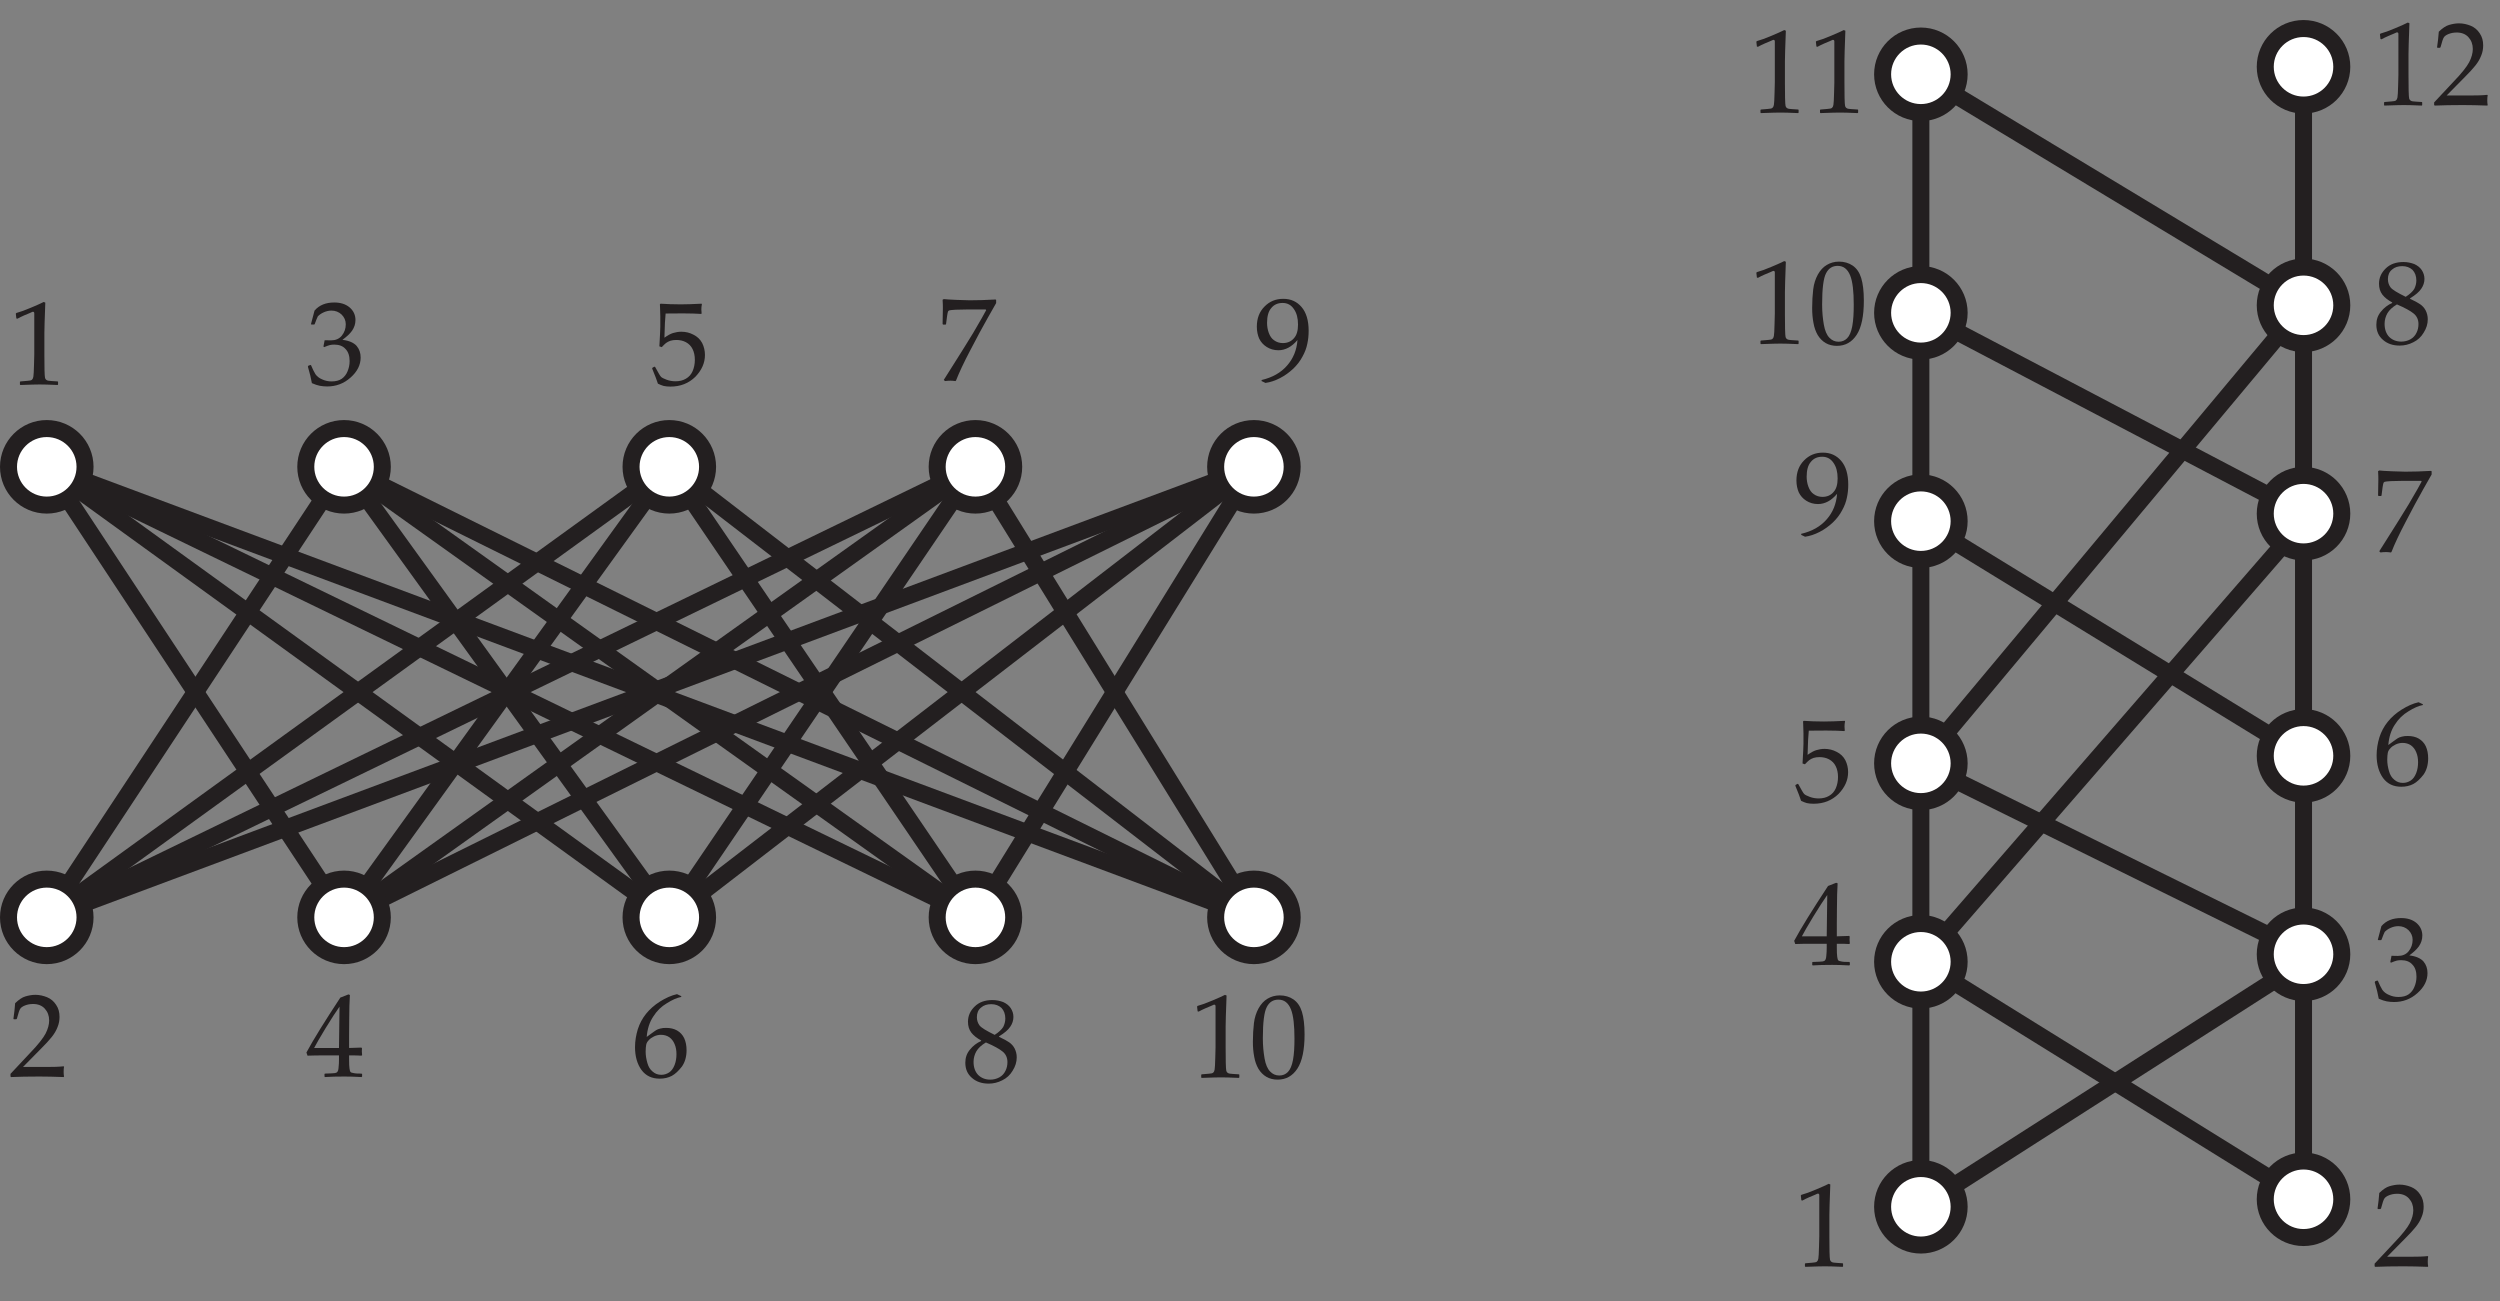 <?xml version="1.0" encoding="UTF-8"?>
<svg xmlns="http://www.w3.org/2000/svg" xmlns:xlink="http://www.w3.org/1999/xlink" width="294pt" height="153pt" viewBox="0 0 294 153" version="1.1">
<rect x="0" y="0" width="294" height="153" fill="#808080" stroke="none"/>
<defs>
<g>
<symbol overflow="visible" id="glyph0-0">
<path style="stroke:none;" d="M 4.016 -4.047 C 4.016 -4.312 3.938 -4.531 3.75 -4.703 C 3.578 -4.891 3.344 -4.969 3.047 -4.969 C 2.641 -4.969 2.328 -4.828 2.078 -4.547 C 1.828 -4.266 1.703 -3.938 1.703 -3.547 C 1.703 -3.031 1.859 -2.625 2.172 -2.312 C 2.484 -1.984 2.891 -1.828 3.422 -1.828 C 3.984 -1.828 4.484 -2.031 4.891 -2.438 C 5.297 -2.844 5.5 -3.344 5.5 -3.953 C 5.5 -4.641 5.25 -5.188 4.781 -5.641 C 4.297 -6.078 3.719 -6.281 3.047 -6.281 C 2.344 -6.281 1.719 -6.016 1.203 -5.5 C 0.688 -4.969 0.438 -4.344 0.438 -3.609 C 0.438 -2.703 0.734 -1.953 1.328 -1.344 C 1.953 -0.75 2.719 -0.469 3.672 -0.469 C 4.641 -0.469 5.438 -0.812 6.094 -1.516 C 6.75 -2.219 7.062 -3.062 7.062 -4.062 C 7.062 -4.891 6.812 -5.594 6.312 -6.203 C 5.812 -6.797 5.141 -7.203 4.312 -7.375 L 4.047 -6.875 C 4.781 -6.703 5.359 -6.375 5.781 -5.875 C 6.203 -5.391 6.406 -4.766 6.406 -4 C 6.406 -3.156 6.141 -2.453 5.641 -1.859 C 5.125 -1.281 4.484 -1 3.688 -1 C 2.938 -1 2.312 -1.25 1.812 -1.75 C 1.297 -2.234 1.047 -2.875 1.047 -3.641 C 1.047 -4.219 1.25 -4.703 1.641 -5.109 C 2.031 -5.531 2.5 -5.719 3.062 -5.719 C 3.562 -5.719 4 -5.547 4.359 -5.188 C 4.703 -4.828 4.891 -4.375 4.891 -3.844 C 4.891 -3.438 4.75 -3.062 4.484 -2.766 C 4.203 -2.484 3.844 -2.344 3.422 -2.344 C 3.078 -2.344 2.797 -2.453 2.578 -2.688 C 2.359 -2.922 2.234 -3.188 2.234 -3.5 C 2.234 -3.797 2.312 -4.047 2.453 -4.234 C 2.594 -4.422 2.781 -4.516 3.031 -4.516 C 3.391 -4.516 3.562 -4.359 3.562 -4 C 3.562 -3.797 3.422 -3.641 3.125 -3.547 L 3.297 -3.25 C 3.781 -3.344 4.016 -3.609 4.016 -4.047 Z M 4.016 -4.047 "/>
</symbol>
<symbol overflow="visible" id="glyph0-1">
<path style="stroke:none;" d="M 1.844 -8.125 L 2.516 -8.406 C 2.688 -8.484 2.781 -8.531 2.828 -8.547 C 2.859 -8.547 2.891 -8.547 2.891 -8.547 C 2.969 -8.547 3.016 -8.5 3.031 -8.391 C 3.031 -8.266 3.031 -7.547 3.031 -6.234 L 3.031 -3.531 C 3.031 -3.516 3.031 -3.109 3 -2.344 C 2.984 -1.547 2.953 -1.078 2.922 -0.906 C 2.891 -0.75 2.844 -0.641 2.781 -0.594 C 2.75 -0.531 2.656 -0.484 2.562 -0.469 C 2.469 -0.453 2.078 -0.406 1.406 -0.359 L 1.344 -0.312 L 1.344 0 L 1.391 0.062 C 2.594 0.016 3.359 0 3.672 0 C 4.078 0 4.781 0.016 5.781 0.062 L 5.828 0 L 5.828 -0.312 L 5.781 -0.359 C 5.188 -0.391 4.828 -0.422 4.719 -0.438 C 4.594 -0.453 4.516 -0.484 4.438 -0.547 C 4.375 -0.594 4.328 -0.672 4.297 -0.766 C 4.266 -0.875 4.25 -1.188 4.234 -1.734 C 4.234 -2.281 4.219 -2.875 4.219 -3.5 L 4.219 -6.031 C 4.219 -6.438 4.25 -7.625 4.328 -9.625 L 4.141 -9.703 C 3.844 -9.547 3.344 -9.328 2.641 -9.031 C 1.953 -8.734 1.375 -8.531 0.922 -8.406 L 0.859 -8.328 L 0.922 -7.766 L 1.047 -7.734 C 1.297 -7.875 1.562 -8 1.844 -8.125 Z M 1.844 -8.125 "/>
</symbol>
<symbol overflow="visible" id="glyph0-2">
<path style="stroke:none;" d="M 1.562 0.172 C 1.781 0.219 2.047 0.25 2.359 0.25 C 3.547 0.25 4.516 -0.141 5.297 -0.906 C 6.047 -1.688 6.422 -2.531 6.422 -3.469 C 6.422 -3.969 6.312 -4.438 6.094 -4.875 C 5.859 -5.312 5.531 -5.625 5.062 -5.859 C 4.625 -6.094 4.141 -6.203 3.641 -6.203 C 3.297 -6.203 2.969 -6.141 2.656 -6.047 C 2.359 -5.953 2.031 -5.766 1.656 -5.5 C 1.688 -6.859 1.734 -7.797 1.797 -8.344 C 1.984 -8.344 2.672 -8.359 3.859 -8.359 C 4.75 -8.359 5.453 -8.328 5.969 -8.297 L 6.031 -8.344 C 6.016 -8.562 6 -8.719 6 -8.812 C 6 -9.016 6.016 -9.219 6.062 -9.438 L 6.031 -9.5 C 5.078 -9.453 4.266 -9.422 3.578 -9.422 C 2.703 -9.422 1.906 -9.453 1.203 -9.5 L 1.125 -9.438 C 1.125 -9.375 1.125 -9.25 1.141 -9.047 C 1.156 -8.719 1.172 -8.375 1.172 -8.016 L 1.172 -6.797 C 1.172 -6.516 1.156 -6.234 1.141 -5.953 L 1.062 -4.484 L 1.344 -4.391 C 1.547 -4.609 1.703 -4.766 1.844 -4.875 C 1.984 -4.984 2.156 -5.062 2.359 -5.141 C 2.578 -5.203 2.797 -5.234 3.047 -5.234 C 3.453 -5.234 3.844 -5.156 4.188 -4.969 C 4.531 -4.781 4.797 -4.516 4.969 -4.156 C 5.141 -3.812 5.234 -3.391 5.234 -2.891 C 5.234 -2.406 5.141 -1.953 4.969 -1.562 C 4.797 -1.172 4.531 -0.875 4.172 -0.672 C 3.828 -0.469 3.422 -0.375 2.953 -0.375 C 2.594 -0.375 2.234 -0.438 1.906 -0.562 C 1.562 -0.688 1.359 -0.797 1.266 -0.891 C 1.156 -0.984 0.938 -1.375 0.562 -2.062 L 0.469 -2.094 L 0.234 -1.953 L 0.219 -1.859 C 0.562 -1.031 0.781 -0.453 0.891 -0.094 C 1.141 0.031 1.359 0.109 1.562 0.172 Z M 1.562 0.172 "/>
</symbol>
<symbol overflow="visible" id="glyph0-3">
<path style="stroke:none;" d="M 1.828 0.016 C 2.594 0 3.172 0 3.625 0 C 3.844 0 4.281 0 4.969 0.016 C 5.641 0.031 6.141 0.062 6.484 0.062 L 6.531 0 C 6.5 -0.141 6.484 -0.328 6.484 -0.547 C 6.484 -0.797 6.5 -1 6.531 -1.156 L 6.484 -1.203 C 5.938 -1.141 5.234 -1.125 4.406 -1.125 L 1.703 -1.125 L 3.844 -3.297 C 4.375 -3.828 4.781 -4.266 5.078 -4.641 C 5.391 -5.031 5.609 -5.406 5.766 -5.812 C 5.938 -6.219 6 -6.625 6 -7.016 C 6 -7.562 5.875 -8.031 5.594 -8.438 C 5.328 -8.844 4.984 -9.141 4.531 -9.328 C 4.109 -9.5 3.641 -9.609 3.156 -9.609 C 2.75 -9.609 2.359 -9.531 1.984 -9.422 C 1.609 -9.312 1.219 -9.047 0.781 -8.625 C 0.734 -8.016 0.672 -7.406 0.578 -6.797 L 0.625 -6.734 L 0.906 -6.734 L 0.984 -6.797 C 1.156 -7.438 1.281 -7.844 1.391 -7.984 C 1.484 -8.125 1.672 -8.25 1.938 -8.359 C 2.219 -8.469 2.531 -8.531 2.891 -8.531 C 3.469 -8.531 3.938 -8.344 4.266 -7.984 C 4.609 -7.609 4.781 -7.141 4.781 -6.594 C 4.781 -6.125 4.641 -5.594 4.359 -5.047 C 4.078 -4.516 3.469 -3.734 2.516 -2.75 L 0.234 -0.312 L 0.234 0 L 0.312 0.062 C 0.594 0.047 1.094 0.031 1.828 0.016 Z M 1.828 0.016 "/>
</symbol>
<symbol overflow="visible" id="glyph0-4">
<path style="stroke:none;" d="M 1.656 0.156 C 1.922 0.203 2.219 0.234 2.516 0.234 C 3.562 0.234 4.484 -0.109 5.266 -0.812 C 6.062 -1.516 6.453 -2.297 6.453 -3.172 C 6.453 -3.703 6.297 -4.156 5.984 -4.531 C 5.656 -4.906 5.094 -5.156 4.312 -5.25 C 4.781 -5.594 5.172 -5.938 5.438 -6.312 C 5.703 -6.703 5.844 -7.109 5.844 -7.578 C 5.844 -8.172 5.609 -8.672 5.156 -9.062 C 4.688 -9.453 4.094 -9.641 3.344 -9.641 C 2.375 -9.641 1.594 -9.344 1.031 -8.688 L 0.609 -7.094 L 0.672 -7.047 L 0.984 -7.047 L 1.047 -7.094 C 1.219 -7.562 1.344 -7.875 1.422 -8.016 C 1.609 -8.203 1.828 -8.359 2.109 -8.484 C 2.391 -8.609 2.688 -8.688 3.016 -8.688 C 3.484 -8.688 3.891 -8.531 4.219 -8.219 C 4.531 -7.906 4.703 -7.531 4.703 -7.078 C 4.703 -6.562 4.547 -6.125 4.234 -5.734 C 3.922 -5.359 3.5 -5.188 2.969 -5.188 C 2.844 -5.188 2.609 -5.188 2.219 -5.203 L 2.078 -4.469 L 2.156 -4.391 C 2.469 -4.516 2.703 -4.609 2.859 -4.641 C 3 -4.672 3.172 -4.688 3.359 -4.688 C 3.922 -4.688 4.375 -4.516 4.672 -4.172 C 5 -3.844 5.156 -3.359 5.156 -2.75 C 5.156 -2.297 5.062 -1.891 4.906 -1.531 C 4.766 -1.172 4.516 -0.875 4.234 -0.672 C 3.938 -0.469 3.547 -0.359 3.031 -0.359 C 2.641 -0.359 2.281 -0.438 1.938 -0.594 C 1.594 -0.734 1.328 -0.938 1.141 -1.203 C 0.969 -1.484 0.797 -1.828 0.625 -2.25 L 0.547 -2.297 L 0.297 -2.203 L 0.25 -2.094 C 0.469 -1.344 0.625 -0.703 0.719 -0.156 C 1.078 0 1.391 0.109 1.656 0.156 Z M 1.656 0.156 "/>
</symbol>
<symbol overflow="visible" id="glyph0-5">
<path style="stroke:none;" d="M 4.547 0 C 5.078 0 5.75 0.016 6.562 0.062 L 6.625 0 L 6.625 -0.297 L 6.547 -0.344 C 6.125 -0.344 5.797 -0.359 5.625 -0.406 C 5.453 -0.438 5.312 -0.469 5.266 -0.531 C 5.203 -0.609 5.172 -0.734 5.141 -0.953 C 5.109 -1.156 5.094 -1.531 5.094 -2.047 L 5.094 -2.484 L 5.453 -2.484 C 5.734 -2.484 6.109 -2.484 6.547 -2.453 L 6.625 -2.516 C 6.609 -2.656 6.609 -2.812 6.594 -2.953 C 6.594 -3.031 6.609 -3.156 6.609 -3.328 L 6.547 -3.406 C 6.203 -3.391 5.719 -3.375 5.094 -3.359 L 5.094 -4.781 L 5.109 -6.703 C 5.109 -7.859 5.141 -8.812 5.188 -9.594 L 5.016 -9.656 L 4.062 -9.281 C 2.203 -6.453 0.875 -4.312 0.078 -2.828 L 0.203 -2.453 C 0.797 -2.484 1.547 -2.484 2.406 -2.484 L 3.906 -2.484 L 3.906 -1.984 C 3.906 -1.672 3.891 -1.375 3.859 -1.094 C 3.844 -0.797 3.781 -0.625 3.719 -0.562 C 3.672 -0.469 3.562 -0.438 3.438 -0.406 C 3.312 -0.391 2.922 -0.359 2.25 -0.344 L 2.203 -0.297 L 2.203 0 L 2.25 0.062 C 2.891 0.016 3.672 0 4.547 0 Z M 2.312 -5.656 C 2.984 -6.75 3.531 -7.609 3.969 -8.219 L 3.906 -3.359 L 0.984 -3.359 C 1.203 -3.797 1.656 -4.562 2.312 -5.656 Z M 2.312 -5.656 "/>
</symbol>
<symbol overflow="visible" id="glyph0-6">
<path style="stroke:none;" d="M 5.406 -9.688 C 4.766 -9.547 4.094 -9.25 3.422 -8.828 C 2.75 -8.406 2.203 -7.922 1.766 -7.375 C 1.328 -6.828 1.016 -6.234 0.797 -5.562 C 0.594 -4.891 0.469 -4.188 0.469 -3.453 C 0.469 -2.359 0.734 -1.453 1.234 -0.766 C 1.75 -0.078 2.453 0.25 3.375 0.25 C 3.906 0.25 4.375 0.141 4.797 -0.078 C 5.203 -0.297 5.594 -0.672 5.984 -1.172 C 6.344 -1.688 6.531 -2.328 6.531 -3.094 C 6.531 -3.625 6.438 -4.109 6.25 -4.516 C 6.062 -4.906 5.781 -5.203 5.406 -5.422 C 5.047 -5.625 4.609 -5.719 4.141 -5.719 C 3.875 -5.719 3.641 -5.703 3.438 -5.641 C 3.234 -5.594 3.078 -5.531 2.953 -5.453 C 2.844 -5.375 2.641 -5.25 2.375 -5.047 C 2.188 -4.906 2 -4.766 1.844 -4.656 C 1.922 -5.594 2.172 -6.391 2.609 -7.047 C 3.031 -7.719 3.562 -8.234 4.219 -8.625 C 4.844 -9.016 5.406 -9.266 5.906 -9.359 L 5.906 -9.453 Z M 1.781 -3.719 C 1.812 -3.922 1.922 -4.109 2.078 -4.266 C 2.219 -4.438 2.422 -4.578 2.703 -4.719 C 2.969 -4.844 3.25 -4.906 3.516 -4.906 C 3.891 -4.906 4.219 -4.812 4.5 -4.625 C 4.781 -4.422 4.984 -4.156 5.125 -3.812 C 5.281 -3.453 5.344 -3.062 5.344 -2.625 C 5.344 -2.188 5.281 -1.766 5.125 -1.359 C 4.969 -0.969 4.766 -0.672 4.484 -0.484 C 4.203 -0.297 3.891 -0.203 3.562 -0.203 C 3.156 -0.203 2.828 -0.328 2.547 -0.578 C 2.25 -0.812 2.047 -1.141 1.922 -1.594 C 1.797 -2.031 1.719 -2.484 1.719 -2.922 C 1.719 -3.281 1.75 -3.547 1.781 -3.719 Z M 1.781 -3.719 "/>
</symbol>
<symbol overflow="visible" id="glyph0-7">
<path style="stroke:none;" d="M 1.562 0.016 C 1.703 0.016 1.906 0.031 2.156 0.062 L 2.219 0 C 2.578 -0.922 3.141 -2.125 3.906 -3.578 C 4.672 -5.047 5.344 -6.312 5.953 -7.375 L 6.938 -9.109 L 6.938 -9.484 L 6.875 -9.531 C 5.781 -9.469 4.781 -9.438 3.844 -9.438 C 3.578 -9.438 3.078 -9.453 2.312 -9.484 C 1.547 -9.516 1.031 -9.547 0.781 -9.578 L 0.641 -9.5 C 0.672 -9.062 0.672 -8.719 0.672 -8.516 L 0.641 -6.641 L 0.703 -6.578 L 1 -6.578 L 1.047 -6.641 L 1.172 -7.609 C 1.219 -7.891 1.25 -8.062 1.281 -8.125 C 1.297 -8.172 1.359 -8.219 1.422 -8.25 C 1.5 -8.281 1.75 -8.297 2.156 -8.328 C 2.578 -8.344 3.047 -8.359 3.578 -8.359 L 5.703 -8.359 L 5.766 -8.281 C 5.641 -8.047 5.469 -7.734 5.25 -7.344 L 4.234 -5.594 L 3.047 -3.672 L 1.797 -1.688 C 1.281 -0.875 0.938 -0.344 0.781 -0.078 L 0.922 0.062 C 1.141 0.031 1.359 0.016 1.562 0.016 Z M 1.562 0.016 "/>
</symbol>
<symbol overflow="visible" id="glyph0-8">
<path style="stroke:none;" d="M 2.297 -4.781 C 1.781 -4.547 1.328 -4.203 0.984 -3.766 C 0.609 -3.328 0.438 -2.812 0.438 -2.219 C 0.438 -1.469 0.703 -0.875 1.219 -0.438 C 1.734 0.016 2.391 0.234 3.188 0.234 C 3.734 0.234 4.266 0.109 4.781 -0.156 C 5.297 -0.406 5.703 -0.781 6 -1.281 C 6.328 -1.797 6.484 -2.312 6.484 -2.859 C 6.484 -3.25 6.391 -3.594 6.234 -3.906 C 6.078 -4.203 5.859 -4.438 5.594 -4.625 C 5.344 -4.797 4.953 -5.016 4.406 -5.266 L 4.406 -5.328 C 5.047 -5.719 5.469 -6.078 5.719 -6.453 C 5.969 -6.812 6.094 -7.203 6.094 -7.609 C 6.094 -7.984 5.984 -8.328 5.781 -8.641 C 5.578 -8.953 5.266 -9.188 4.891 -9.359 C 4.5 -9.5 4.094 -9.594 3.625 -9.594 C 2.75 -9.594 2.047 -9.344 1.531 -8.828 C 1.016 -8.328 0.75 -7.734 0.75 -7.047 C 0.75 -6.531 0.875 -6.125 1.141 -5.766 C 1.406 -5.422 1.797 -5.109 2.297 -4.844 Z M 2.109 -6.609 C 1.906 -6.891 1.797 -7.203 1.797 -7.578 C 1.797 -8.062 1.953 -8.438 2.281 -8.703 C 2.594 -8.984 3 -9.109 3.484 -9.109 C 3.984 -9.109 4.375 -8.953 4.688 -8.672 C 4.984 -8.359 5.141 -7.938 5.141 -7.422 C 5.141 -7.062 5.047 -6.734 4.891 -6.422 C 4.703 -6.125 4.375 -5.812 3.891 -5.5 C 2.906 -5.984 2.312 -6.344 2.109 -6.609 Z M 4.812 -3.547 C 5.188 -3.25 5.391 -2.828 5.391 -2.297 C 5.391 -1.922 5.312 -1.562 5.156 -1.266 C 5 -0.938 4.766 -0.688 4.438 -0.5 C 4.109 -0.328 3.766 -0.234 3.375 -0.234 C 2.797 -0.234 2.328 -0.422 1.953 -0.781 C 1.594 -1.156 1.406 -1.672 1.406 -2.328 C 1.406 -2.781 1.531 -3.203 1.734 -3.562 C 1.953 -3.938 2.312 -4.281 2.859 -4.609 C 3.797 -4.203 4.453 -3.844 4.812 -3.547 Z M 4.812 -3.547 "/>
</symbol>
<symbol overflow="visible" id="glyph0-9">
<path style="stroke:none;" d="M 1.359 0.281 C 1.922 0.203 2.484 0.016 3.062 -0.281 C 3.641 -0.578 4.156 -0.953 4.625 -1.391 C 5.078 -1.828 5.453 -2.312 5.719 -2.828 C 6 -3.328 6.188 -3.844 6.281 -4.328 C 6.391 -4.812 6.438 -5.328 6.438 -5.859 C 6.438 -7.062 6.156 -8 5.609 -8.641 C 5.062 -9.281 4.359 -9.609 3.453 -9.609 C 2.578 -9.609 1.844 -9.312 1.25 -8.703 C 0.656 -8.109 0.344 -7.328 0.344 -6.328 C 0.344 -5.797 0.453 -5.312 0.625 -4.922 C 0.828 -4.516 1.109 -4.203 1.5 -3.953 C 1.891 -3.703 2.359 -3.562 2.875 -3.562 C 3.703 -3.562 4.453 -3.969 5.125 -4.766 C 5.031 -3.562 4.625 -2.578 3.891 -1.75 C 3.172 -0.922 2.172 -0.359 0.906 -0.062 L 0.906 0.062 Z M 2.047 -8.531 C 2.375 -8.938 2.828 -9.125 3.375 -9.125 C 3.938 -9.125 4.375 -8.891 4.703 -8.406 C 5.031 -7.938 5.188 -7.344 5.188 -6.578 C 5.188 -5.859 5.031 -5.312 4.688 -4.953 C 4.375 -4.594 3.938 -4.406 3.406 -4.406 C 3.016 -4.406 2.672 -4.516 2.375 -4.734 C 2.094 -4.922 1.891 -5.219 1.75 -5.609 C 1.609 -5.984 1.547 -6.391 1.547 -6.781 C 1.547 -7.547 1.703 -8.141 2.047 -8.531 Z M 2.047 -8.531 "/>
</symbol>
<symbol overflow="visible" id="glyph0-10">
<path style="stroke:none;" d="M 0.578 -2.422 C 0.672 -1.875 0.844 -1.406 1.078 -1 C 1.328 -0.594 1.641 -0.281 2.016 -0.062 C 2.391 0.156 2.844 0.266 3.328 0.266 C 4.328 0.266 5.094 -0.172 5.656 -1.031 C 6.219 -1.891 6.5 -3.234 6.5 -5.047 C 6.5 -6.172 6.391 -7.062 6.188 -7.719 C 5.984 -8.375 5.656 -8.844 5.188 -9.172 C 4.734 -9.484 4.188 -9.641 3.578 -9.641 C 3.031 -9.641 2.562 -9.5 2.141 -9.25 C 1.719 -9 1.375 -8.625 1.094 -8.125 C 0.812 -7.609 0.625 -7.031 0.547 -6.391 C 0.469 -5.719 0.422 -5 0.422 -4.188 C 0.422 -3.562 0.469 -2.984 0.578 -2.422 Z M 2.062 -8.281 C 2.359 -8.859 2.812 -9.141 3.422 -9.141 C 4.094 -9.141 4.578 -8.781 4.891 -8.016 C 5.188 -7.281 5.312 -6.125 5.312 -4.562 C 5.312 -3.562 5.266 -2.75 5.141 -2.062 C 5.016 -1.391 4.812 -0.906 4.531 -0.625 C 4.266 -0.359 3.938 -0.219 3.531 -0.219 C 3.109 -0.219 2.75 -0.375 2.453 -0.688 C 2.141 -1 1.922 -1.516 1.797 -2.219 C 1.672 -2.938 1.594 -3.719 1.594 -4.594 C 1.594 -6.469 1.75 -7.703 2.062 -8.281 Z M 2.062 -8.281 "/>
</symbol>
</g>
<clipPath id="clip1">
  <path d="M 214 0.344 L 283 0.344 L 283 48 L 214 48 Z M 214 0.344 "/>
</clipPath>
<clipPath id="clip2">
  <path d="M 210 0.344 L 242 0.344 L 242 25 L 210 25 Z M 210 0.344 "/>
</clipPath>
<clipPath id="clip3">
  <path d="M 255 0.344 L 287 0.344 L 287 24 L 255 24 Z M 255 0.344 "/>
</clipPath>
</defs>
<g id="surface1">
<path style="fill:none;stroke-width:20;stroke-linecap:butt;stroke-linejoin:miter;stroke:rgb(13.73%,12.16%,12.549%);stroke-opacity:1;stroke-miterlimit:4;" d="M 2258.945 1442.617 L 2258.945 155.82 " transform="matrix(0.1,0,0,-0.1,0,153)"/>
<path style="fill:none;stroke-width:20;stroke-linecap:butt;stroke-linejoin:miter;stroke:rgb(13.73%,12.16%,12.549%);stroke-opacity:1;stroke-miterlimit:4;" d="M 2708.945 1451.445 L 2708.945 119.648 " transform="matrix(0.1,0,0,-0.1,0,153)"/>
<path style="fill:none;stroke-width:20;stroke-linecap:butt;stroke-linejoin:miter;stroke:rgb(13.73%,12.16%,12.549%);stroke-opacity:1;stroke-miterlimit:4;" d="M 2258.945 110.82 L 2708.945 398.945 " transform="matrix(0.1,0,0,-0.1,0,153)"/>
<path style="fill:none;stroke-width:20;stroke-linecap:butt;stroke-linejoin:miter;stroke:rgb(13.73%,12.16%,12.549%);stroke-opacity:1;stroke-miterlimit:4;" d="M 2258.945 398.945 L 2708.945 119.648 " transform="matrix(0.1,0,0,-0.1,0,153)"/>
<path style="fill:none;stroke-width:20;stroke-linecap:butt;stroke-linejoin:miter;stroke:rgb(13.73%,12.16%,12.549%);stroke-opacity:1;stroke-miterlimit:4;" d="M 2708.945 917.109 L 2258.945 398.945 " transform="matrix(0.1,0,0,-0.1,0,153)"/>
<path style="fill:none;stroke-width:20;stroke-linecap:butt;stroke-linejoin:miter;stroke:rgb(13.73%,12.16%,12.549%);stroke-opacity:1;stroke-miterlimit:4;" d="M 2708.945 1170.938 L 2258.945 632.305 " transform="matrix(0.1,0,0,-0.1,0,153)"/>
<path style="fill:none;stroke-width:20;stroke-linecap:butt;stroke-linejoin:miter;stroke:rgb(13.73%,12.16%,12.549%);stroke-opacity:1;stroke-miterlimit:4;" d="M 2258.945 632.305 L 2708.945 409.961 " transform="matrix(0.1,0,0,-0.1,0,153)"/>
<path style="fill:none;stroke-width:20;stroke-linecap:butt;stroke-linejoin:miter;stroke:rgb(13.73%,12.16%,12.549%);stroke-opacity:1;stroke-miterlimit:4;" d="M 2258.945 917.109 L 2708.945 641.133 " transform="matrix(0.1,0,0,-0.1,0,153)"/>
<path style="fill:none;stroke-width:20;stroke-linecap:butt;stroke-linejoin:miter;stroke:rgb(13.73%,12.16%,12.549%);stroke-opacity:1;stroke-miterlimit:4;" d="M 2258.945 1162.109 L 2708.945 925.938 " transform="matrix(0.1,0,0,-0.1,0,153)"/>
<g clip-path="url(#clip1)" clip-rule="nonzero">
<path style="fill:none;stroke-width:20;stroke-linecap:butt;stroke-linejoin:miter;stroke:rgb(13.73%,12.16%,12.549%);stroke-opacity:1;stroke-miterlimit:4;" d="M 2258.945 1442.617 L 2708.945 1170.938 " transform="matrix(0.1,0,0,-0.1,0,153)"/>
</g>
<path style="fill:none;stroke-width:20;stroke-linecap:butt;stroke-linejoin:miter;stroke:rgb(13.73%,12.16%,12.549%);stroke-opacity:1;stroke-miterlimit:4;" d="M 404.609 981.016 L 55 451.172 " transform="matrix(0.1,0,0,-0.1,0,153)"/>
<path style="fill:none;stroke-width:20;stroke-linecap:butt;stroke-linejoin:miter;stroke:rgb(13.73%,12.16%,12.549%);stroke-opacity:1;stroke-miterlimit:4;" d="M 787.109 981.016 L 55 451.172 " transform="matrix(0.1,0,0,-0.1,0,153)"/>
<path style="fill:none;stroke-width:20;stroke-linecap:butt;stroke-linejoin:miter;stroke:rgb(13.73%,12.16%,12.549%);stroke-opacity:1;stroke-miterlimit:4;" d="M 1147.109 981.016 L 55 451.172 " transform="matrix(0.1,0,0,-0.1,0,153)"/>
<path style="fill:none;stroke-width:20;stroke-linecap:butt;stroke-linejoin:miter;stroke:rgb(13.73%,12.16%,12.549%);stroke-opacity:1;stroke-miterlimit:4;" d="M 1474.609 981.016 L 55 451.172 " transform="matrix(0.1,0,0,-0.1,0,153)"/>
<path style="fill:none;stroke-width:20;stroke-linecap:butt;stroke-linejoin:miter;stroke:rgb(13.73%,12.16%,12.549%);stroke-opacity:1;stroke-miterlimit:4;" d="M 55 981.016 L 404.609 451.172 " transform="matrix(0.1,0,0,-0.1,0,153)"/>
<path style="fill:none;stroke-width:20;stroke-linecap:butt;stroke-linejoin:miter;stroke:rgb(13.73%,12.16%,12.549%);stroke-opacity:1;stroke-miterlimit:4;" d="M 55 981.016 L 787.109 451.172 " transform="matrix(0.1,0,0,-0.1,0,153)"/>
<path style="fill:none;stroke-width:20;stroke-linecap:butt;stroke-linejoin:miter;stroke:rgb(13.73%,12.16%,12.549%);stroke-opacity:1;stroke-miterlimit:4;" d="M 55 981.016 L 1147.109 451.172 " transform="matrix(0.1,0,0,-0.1,0,153)"/>
<path style="fill:none;stroke-width:20;stroke-linecap:butt;stroke-linejoin:miter;stroke:rgb(13.73%,12.16%,12.549%);stroke-opacity:1;stroke-miterlimit:4;" d="M 55 981.016 L 1474.609 451.172 " transform="matrix(0.1,0,0,-0.1,0,153)"/>
<path style="fill:none;stroke-width:20;stroke-linecap:butt;stroke-linejoin:miter;stroke:rgb(13.73%,12.16%,12.549%);stroke-opacity:1;stroke-miterlimit:4;" d="M 404.609 981.016 L 787.109 451.172 " transform="matrix(0.1,0,0,-0.1,0,153)"/>
<path style="fill:none;stroke-width:20;stroke-linecap:butt;stroke-linejoin:miter;stroke:rgb(13.73%,12.16%,12.549%);stroke-opacity:1;stroke-miterlimit:4;" d="M 404.609 981.016 L 1147.109 451.172 " transform="matrix(0.1,0,0,-0.1,0,153)"/>
<path style="fill:none;stroke-width:20;stroke-linecap:butt;stroke-linejoin:miter;stroke:rgb(13.73%,12.16%,12.549%);stroke-opacity:1;stroke-miterlimit:4;" d="M 404.609 981.016 L 1474.609 451.172 " transform="matrix(0.1,0,0,-0.1,0,153)"/>
<path style="fill:none;stroke-width:20;stroke-linecap:butt;stroke-linejoin:miter;stroke:rgb(13.73%,12.16%,12.549%);stroke-opacity:1;stroke-miterlimit:4;" d="M 787.109 981.016 L 1147.109 451.172 " transform="matrix(0.1,0,0,-0.1,0,153)"/>
<path style="fill:none;stroke-width:20;stroke-linecap:butt;stroke-linejoin:miter;stroke:rgb(13.73%,12.16%,12.549%);stroke-opacity:1;stroke-miterlimit:4;" d="M 787.109 981.016 L 1474.609 451.172 " transform="matrix(0.1,0,0,-0.1,0,153)"/>
<path style="fill:none;stroke-width:20;stroke-linecap:butt;stroke-linejoin:miter;stroke:rgb(13.73%,12.16%,12.549%);stroke-opacity:1;stroke-miterlimit:4;" d="M 1147.109 981.016 L 1474.609 451.172 " transform="matrix(0.1,0,0,-0.1,0,153)"/>
<path style="fill:none;stroke-width:20;stroke-linecap:butt;stroke-linejoin:miter;stroke:rgb(13.73%,12.16%,12.549%);stroke-opacity:1;stroke-miterlimit:4;" d="M 787.109 451.172 L 1147.109 981.016 " transform="matrix(0.1,0,0,-0.1,0,153)"/>
<path style="fill:none;stroke-width:20;stroke-linecap:butt;stroke-linejoin:miter;stroke:rgb(13.73%,12.16%,12.549%);stroke-opacity:1;stroke-miterlimit:4;" d="M 787.109 451.172 L 1474.609 981.016 " transform="matrix(0.1,0,0,-0.1,0,153)"/>
<path style="fill:none;stroke-width:20;stroke-linecap:butt;stroke-linejoin:miter;stroke:rgb(13.73%,12.16%,12.549%);stroke-opacity:1;stroke-miterlimit:4;" d="M 404.609 451.172 L 787.109 981.016 " transform="matrix(0.1,0,0,-0.1,0,153)"/>
<path style="fill:none;stroke-width:20;stroke-linecap:butt;stroke-linejoin:miter;stroke:rgb(13.73%,12.16%,12.549%);stroke-opacity:1;stroke-miterlimit:4;" d="M 404.609 451.172 L 1147.109 981.016 " transform="matrix(0.1,0,0,-0.1,0,153)"/>
<path style="fill:none;stroke-width:20;stroke-linecap:butt;stroke-linejoin:miter;stroke:rgb(13.73%,12.16%,12.549%);stroke-opacity:1;stroke-miterlimit:4;" d="M 404.609 451.172 L 1474.609 981.016 " transform="matrix(0.1,0,0,-0.1,0,153)"/>
<path style="fill:none;stroke-width:20;stroke-linecap:butt;stroke-linejoin:miter;stroke:rgb(13.73%,12.16%,12.549%);stroke-opacity:1;stroke-miterlimit:4;" d="M 1474.609 981.016 L 1147.109 451.172 " transform="matrix(0.1,0,0,-0.1,0,153)"/>
<g style="fill:rgb(13.73%,12.16%,12.549%);fill-opacity:1;">
  <use xlink:href="#glyph0-1" x="210.916" y="148.919"/>
</g>
<g style="fill:rgb(13.73%,12.16%,12.549%);fill-opacity:1;">
  <use xlink:href="#glyph0-2" x="210.916" y="94.271"/>
</g>
<g style="fill:rgb(13.73%,12.16%,12.549%);fill-opacity:1;">
  <use xlink:href="#glyph0-3" x="279.021" y="148.919"/>
</g>
<g style="fill:rgb(13.73%,12.16%,12.549%);fill-opacity:1;">
  <use xlink:href="#glyph0-4" x="279.021" y="117.604"/>
</g>
<g style="fill:rgb(13.73%,12.16%,12.549%);fill-opacity:1;">
  <use xlink:href="#glyph0-5" x="210.916" y="113.471"/>
</g>
<g style="fill:rgb(13.73%,12.16%,12.549%);fill-opacity:1;">
  <use xlink:href="#glyph0-6" x="279.021" y="92.271"/>
</g>
<g style="fill:rgb(13.73%,12.16%,12.549%);fill-opacity:1;">
  <use xlink:href="#glyph0-7" x="279.021" y="64.907"/>
</g>
<g style="fill:rgb(13.73%,12.16%,12.549%);fill-opacity:1;">
  <use xlink:href="#glyph0-8" x="279.021" y="40.407"/>
</g>
<g style="fill:rgb(13.73%,12.16%,12.549%);fill-opacity:1;">
  <use xlink:href="#glyph0-9" x="210.916" y="62.839"/>
</g>
<g style="fill:rgb(13.73%,12.16%,12.549%);fill-opacity:1;">
  <use xlink:href="#glyph0-1" x="205.688" y="40.407"/>
  <use xlink:href="#glyph0-10" x="212.688" y="40.407"/>
</g>
<g style="fill:rgb(13.73%,12.16%,12.549%);fill-opacity:1;">
  <use xlink:href="#glyph0-1" x="205.688" y="13.238"/>
  <use xlink:href="#glyph0-1" x="212.688" y="13.238"/>
</g>
<g style="fill:rgb(13.73%,12.16%,12.549%);fill-opacity:1;">
  <use xlink:href="#glyph0-1" x="279.021" y="12.355"/>
  <use xlink:href="#glyph0-3" x="286.021" y="12.355"/>
</g>
<path style=" stroke:none;fill-rule:nonzero;fill:rgb(100%,100%,100%);fill-opacity:1;" d="M 10 54.898 C 10 52.414 7.984 50.398 5.5 50.398 C 3.016 50.398 1 52.414 1 54.898 C 1 57.383 3.016 59.398 5.5 59.398 C 7.984 59.398 10 57.383 10 54.898 "/>
<path style="fill:none;stroke-width:20;stroke-linecap:butt;stroke-linejoin:miter;stroke:rgb(13.73%,12.16%,12.549%);stroke-opacity:1;stroke-miterlimit:4;" d="M 100 981.016 C 100 1005.859 79.844 1026.016 55 1026.016 C 30.156 1026.016 10 1005.859 10 981.016 C 10 956.172 30.156 936.016 55 936.016 C 79.844 936.016 100 956.172 100 981.016 Z M 100 981.016 " transform="matrix(0.1,0,0,-0.1,0,153)"/>
<path style=" stroke:none;fill-rule:nonzero;fill:rgb(100%,100%,100%);fill-opacity:1;" d="M 10 107.883 C 10 105.395 7.984 103.383 5.5 103.383 C 3.016 103.383 1 105.395 1 107.883 C 1 110.363 3.016 112.383 5.5 112.383 C 7.984 112.383 10 110.363 10 107.883 "/>
<path style="fill:none;stroke-width:20;stroke-linecap:butt;stroke-linejoin:miter;stroke:rgb(13.73%,12.16%,12.549%);stroke-opacity:1;stroke-miterlimit:4;" d="M 100 451.172 C 100 476.055 79.844 496.172 55 496.172 C 30.156 496.172 10 476.055 10 451.172 C 10 426.367 30.156 406.172 55 406.172 C 79.844 406.172 100 426.367 100 451.172 Z M 100 451.172 " transform="matrix(0.1,0,0,-0.1,0,153)"/>
<path style=" stroke:none;fill-rule:nonzero;fill:rgb(100%,100%,100%);fill-opacity:1;" d="M 44.961 107.883 C 44.961 105.395 42.945 103.383 40.461 103.383 C 37.973 103.383 35.961 105.395 35.961 107.883 C 35.961 110.363 37.973 112.383 40.461 112.383 C 42.945 112.383 44.961 110.363 44.961 107.883 "/>
<path style="fill:none;stroke-width:20;stroke-linecap:butt;stroke-linejoin:miter;stroke:rgb(13.73%,12.16%,12.549%);stroke-opacity:1;stroke-miterlimit:4;" d="M 449.609 451.172 C 449.609 476.055 429.453 496.172 404.609 496.172 C 379.727 496.172 359.609 476.055 359.609 451.172 C 359.609 426.367 379.727 406.172 404.609 406.172 C 429.453 406.172 449.609 426.367 449.609 451.172 Z M 449.609 451.172 " transform="matrix(0.1,0,0,-0.1,0,153)"/>
<path style=" stroke:none;fill-rule:nonzero;fill:rgb(100%,100%,100%);fill-opacity:1;" d="M 151.961 107.883 C 151.961 105.395 149.941 103.383 147.461 103.383 C 144.977 103.383 142.961 105.395 142.961 107.883 C 142.961 110.363 144.977 112.383 147.461 112.383 C 149.941 112.383 151.961 110.363 151.961 107.883 "/>
<path style="fill:none;stroke-width:20;stroke-linecap:butt;stroke-linejoin:miter;stroke:rgb(13.73%,12.16%,12.549%);stroke-opacity:1;stroke-miterlimit:4;" d="M 1519.609 451.172 C 1519.609 476.055 1499.414 496.172 1474.609 496.172 C 1449.766 496.172 1429.609 476.055 1429.609 451.172 C 1429.609 426.367 1449.766 406.172 1474.609 406.172 C 1499.414 406.172 1519.609 426.367 1519.609 451.172 Z M 1519.609 451.172 " transform="matrix(0.1,0,0,-0.1,0,153)"/>
<path style=" stroke:none;fill-rule:nonzero;fill:rgb(100%,100%,100%);fill-opacity:1;" d="M 83.211 107.883 C 83.211 105.395 81.195 103.383 78.711 103.383 C 76.223 103.383 74.211 105.395 74.211 107.883 C 74.211 110.363 76.223 112.383 78.711 112.383 C 81.195 112.383 83.211 110.363 83.211 107.883 "/>
<path style="fill:none;stroke-width:20;stroke-linecap:butt;stroke-linejoin:miter;stroke:rgb(13.73%,12.16%,12.549%);stroke-opacity:1;stroke-miterlimit:4;" d="M 832.109 451.172 C 832.109 476.055 811.953 496.172 787.109 496.172 C 762.227 496.172 742.109 476.055 742.109 451.172 C 742.109 426.367 762.227 406.172 787.109 406.172 C 811.953 406.172 832.109 426.367 832.109 451.172 Z M 832.109 451.172 " transform="matrix(0.1,0,0,-0.1,0,153)"/>
<path style=" stroke:none;fill-rule:nonzero;fill:rgb(100%,100%,100%);fill-opacity:1;" d="M 230.395 61.289 C 230.395 58.805 228.383 56.789 225.895 56.789 C 223.41 56.789 221.395 58.805 221.395 61.289 C 221.395 63.773 223.41 65.789 225.895 65.789 C 228.383 65.789 230.395 63.773 230.395 61.289 "/>
<path style="fill:none;stroke-width:20;stroke-linecap:butt;stroke-linejoin:miter;stroke:rgb(13.73%,12.16%,12.549%);stroke-opacity:1;stroke-miterlimit:4;" d="M 2303.945 917.109 C 2303.945 941.953 2283.828 962.109 2258.945 962.109 C 2234.102 962.109 2213.945 941.953 2213.945 917.109 C 2213.945 892.266 2234.102 872.109 2258.945 872.109 C 2283.828 872.109 2303.945 892.266 2303.945 917.109 Z M 2303.945 917.109 " transform="matrix(0.1,0,0,-0.1,0,153)"/>
<path style=" stroke:none;fill-rule:nonzero;fill:rgb(100%,100%,100%);fill-opacity:1;" d="M 119.211 107.883 C 119.211 105.395 117.191 103.383 114.711 103.383 C 112.227 103.383 110.211 105.395 110.211 107.883 C 110.211 110.363 112.227 112.383 114.711 112.383 C 117.191 112.383 119.211 110.363 119.211 107.883 "/>
<path style="fill:none;stroke-width:20;stroke-linecap:butt;stroke-linejoin:miter;stroke:rgb(13.73%,12.16%,12.549%);stroke-opacity:1;stroke-miterlimit:4;" d="M 1192.109 451.172 C 1192.109 476.055 1171.914 496.172 1147.109 496.172 C 1122.266 496.172 1102.109 476.055 1102.109 451.172 C 1102.109 426.367 1122.266 406.172 1147.109 406.172 C 1171.914 406.172 1192.109 426.367 1192.109 451.172 Z M 1192.109 451.172 " transform="matrix(0.1,0,0,-0.1,0,153)"/>
<path style=" stroke:none;fill-rule:nonzero;fill:rgb(100%,100%,100%);fill-opacity:1;" d="M 230.395 8.738 C 230.395 6.254 228.383 4.238 225.895 4.238 C 223.41 4.238 221.395 6.254 221.395 8.738 C 221.395 11.223 223.41 13.238 225.895 13.238 C 228.383 13.238 230.395 11.223 230.395 8.738 "/>
<g clip-path="url(#clip2)" clip-rule="nonzero">
<path style="fill:none;stroke-width:20;stroke-linecap:butt;stroke-linejoin:miter;stroke:rgb(13.73%,12.16%,12.549%);stroke-opacity:1;stroke-miterlimit:4;" d="M 2303.945 1442.617 C 2303.945 1467.461 2283.828 1487.617 2258.945 1487.617 C 2234.102 1487.617 2213.945 1467.461 2213.945 1442.617 C 2213.945 1417.773 2234.102 1397.617 2258.945 1397.617 C 2283.828 1397.617 2303.945 1417.773 2303.945 1442.617 Z M 2303.945 1442.617 " transform="matrix(0.1,0,0,-0.1,0,153)"/>
</g>
<path style=" stroke:none;fill-rule:nonzero;fill:rgb(100%,100%,100%);fill-opacity:1;" d="M 230.395 36.789 C 230.395 34.305 228.383 32.289 225.895 32.289 C 223.41 32.289 221.395 34.305 221.395 36.789 C 221.395 39.273 223.41 41.289 225.895 41.289 C 228.383 41.289 230.395 39.273 230.395 36.789 "/>
<path style="fill:none;stroke-width:20;stroke-linecap:butt;stroke-linejoin:miter;stroke:rgb(13.73%,12.16%,12.549%);stroke-opacity:1;stroke-miterlimit:4;" d="M 2303.945 1162.109 C 2303.945 1186.953 2283.828 1207.109 2258.945 1207.109 C 2234.102 1207.109 2213.945 1186.953 2213.945 1162.109 C 2213.945 1137.266 2234.102 1117.109 2258.945 1117.109 C 2283.828 1117.109 2303.945 1137.266 2303.945 1162.109 Z M 2303.945 1162.109 " transform="matrix(0.1,0,0,-0.1,0,153)"/>
<path style=" stroke:none;fill-rule:nonzero;fill:rgb(100%,100%,100%);fill-opacity:1;" d="M 44.961 54.898 C 44.961 52.414 42.945 50.398 40.461 50.398 C 37.973 50.398 35.961 52.414 35.961 54.898 C 35.961 57.383 37.973 59.398 40.461 59.398 C 42.945 59.398 44.961 57.383 44.961 54.898 "/>
<path style="fill:none;stroke-width:20;stroke-linecap:butt;stroke-linejoin:miter;stroke:rgb(13.73%,12.16%,12.549%);stroke-opacity:1;stroke-miterlimit:4;" d="M 449.609 981.016 C 449.609 1005.859 429.453 1026.016 404.609 1026.016 C 379.727 1026.016 359.609 1005.859 359.609 981.016 C 359.609 956.172 379.727 936.016 404.609 936.016 C 429.453 936.016 449.609 956.172 449.609 981.016 Z M 449.609 981.016 " transform="matrix(0.1,0,0,-0.1,0,153)"/>
<path style=" stroke:none;fill-rule:nonzero;fill:rgb(100%,100%,100%);fill-opacity:1;" d="M 83.211 54.898 C 83.211 52.414 81.195 50.398 78.711 50.398 C 76.223 50.398 74.211 52.414 74.211 54.898 C 74.211 57.383 76.223 59.398 78.711 59.398 C 81.195 59.398 83.211 57.383 83.211 54.898 "/>
<path style="fill:none;stroke-width:20;stroke-linecap:butt;stroke-linejoin:miter;stroke:rgb(13.73%,12.16%,12.549%);stroke-opacity:1;stroke-miterlimit:4;" d="M 832.109 981.016 C 832.109 1005.859 811.953 1026.016 787.109 1026.016 C 762.227 1026.016 742.109 1005.859 742.109 981.016 C 742.109 956.172 762.227 936.016 787.109 936.016 C 811.953 936.016 832.109 956.172 832.109 981.016 Z M 832.109 981.016 " transform="matrix(0.1,0,0,-0.1,0,153)"/>
<path style=" stroke:none;fill-rule:nonzero;fill:rgb(100%,100%,100%);fill-opacity:1;" d="M 119.211 54.898 C 119.211 52.414 117.195 50.398 114.711 50.398 C 112.223 50.398 110.211 52.414 110.211 54.898 C 110.211 57.383 112.223 59.398 114.711 59.398 C 117.195 59.398 119.211 57.383 119.211 54.898 "/>
<path style="fill:none;stroke-width:20;stroke-linecap:butt;stroke-linejoin:miter;stroke:rgb(13.73%,12.16%,12.549%);stroke-opacity:1;stroke-miterlimit:4;" d="M 1192.109 981.016 C 1192.109 1005.859 1171.953 1026.016 1147.109 1026.016 C 1122.227 1026.016 1102.109 1005.859 1102.109 981.016 C 1102.109 956.172 1122.227 936.016 1147.109 936.016 C 1171.953 936.016 1192.109 956.172 1192.109 981.016 Z M 1192.109 981.016 " transform="matrix(0.1,0,0,-0.1,0,153)"/>
<path style=" stroke:none;fill-rule:nonzero;fill:rgb(100%,100%,100%);fill-opacity:1;" d="M 151.961 54.898 C 151.961 52.414 149.945 50.398 147.461 50.398 C 144.973 50.398 142.961 52.414 142.961 54.898 C 142.961 57.383 144.973 59.398 147.461 59.398 C 149.945 59.398 151.961 57.383 151.961 54.898 "/>
<path style="fill:none;stroke-width:20;stroke-linecap:butt;stroke-linejoin:miter;stroke:rgb(13.73%,12.16%,12.549%);stroke-opacity:1;stroke-miterlimit:4;" d="M 1519.609 981.016 C 1519.609 1005.859 1499.453 1026.016 1474.609 1026.016 C 1449.727 1026.016 1429.609 1005.859 1429.609 981.016 C 1429.609 956.172 1449.727 936.016 1474.609 936.016 C 1499.453 936.016 1519.609 956.172 1519.609 981.016 Z M 1519.609 981.016 " transform="matrix(0.1,0,0,-0.1,0,153)"/>
<path style=" stroke:none;fill-rule:nonzero;fill:rgb(100%,100%,100%);fill-opacity:1;" d="M 230.395 113.105 C 230.395 110.621 228.383 108.605 225.895 108.605 C 223.41 108.605 221.395 110.621 221.395 113.105 C 221.395 115.59 223.41 117.605 225.895 117.605 C 228.383 117.605 230.395 115.59 230.395 113.105 "/>
<path style="fill:none;stroke-width:20;stroke-linecap:butt;stroke-linejoin:miter;stroke:rgb(13.73%,12.16%,12.549%);stroke-opacity:1;stroke-miterlimit:4;" d="M 2303.945 398.945 C 2303.945 423.789 2283.828 443.945 2258.945 443.945 C 2234.102 443.945 2213.945 423.789 2213.945 398.945 C 2213.945 374.102 2234.102 353.945 2258.945 353.945 C 2283.828 353.945 2303.945 374.102 2303.945 398.945 Z M 2303.945 398.945 " transform="matrix(0.1,0,0,-0.1,0,153)"/>
<path style=" stroke:none;fill-rule:nonzero;fill:rgb(100%,100%,100%);fill-opacity:1;" d="M 230.395 89.77 C 230.395 87.285 228.383 85.27 225.895 85.27 C 223.41 85.27 221.395 87.285 221.395 89.77 C 221.395 92.254 223.41 94.27 225.895 94.27 C 228.383 94.27 230.395 92.254 230.395 89.77 "/>
<path style="fill:none;stroke-width:20;stroke-linecap:butt;stroke-linejoin:miter;stroke:rgb(13.73%,12.16%,12.549%);stroke-opacity:1;stroke-miterlimit:4;" d="M 2303.945 632.305 C 2303.945 657.148 2283.828 677.305 2258.945 677.305 C 2234.102 677.305 2213.945 657.148 2213.945 632.305 C 2213.945 607.461 2234.102 587.305 2258.945 587.305 C 2283.828 587.305 2303.945 607.461 2303.945 632.305 Z M 2303.945 632.305 " transform="matrix(0.1,0,0,-0.1,0,153)"/>
<path style=" stroke:none;fill-rule:nonzero;fill:rgb(100%,100%,100%);fill-opacity:1;" d="M 230.395 141.918 C 230.395 139.434 228.383 137.418 225.895 137.418 C 223.41 137.418 221.395 139.434 221.395 141.918 C 221.395 144.402 223.41 146.418 225.895 146.418 C 228.383 146.418 230.395 144.402 230.395 141.918 "/>
<path style="fill:none;stroke-width:20;stroke-linecap:butt;stroke-linejoin:miter;stroke:rgb(13.73%,12.16%,12.549%);stroke-opacity:1;stroke-miterlimit:4;" d="M 2303.945 110.82 C 2303.945 135.664 2283.828 155.82 2258.945 155.82 C 2234.102 155.82 2213.945 135.664 2213.945 110.82 C 2213.945 85.977 2234.102 65.82 2258.945 65.82 C 2283.828 65.82 2303.945 85.977 2303.945 110.82 Z M 2303.945 110.82 " transform="matrix(0.1,0,0,-0.1,0,153)"/>
<g style="fill:rgb(13.73%,12.16%,12.549%);fill-opacity:1;">
  <use xlink:href="#glyph0-1" x="1" y="45.214"/>
</g>
<g style="fill:rgb(13.73%,12.16%,12.549%);fill-opacity:1;">
  <use xlink:href="#glyph0-2" x="76.48" y="45.214"/>
</g>
<g style="fill:rgb(13.73%,12.16%,12.549%);fill-opacity:1;">
  <use xlink:href="#glyph0-3" x="1" y="126.6"/>
</g>
<g style="fill:rgb(13.73%,12.16%,12.549%);fill-opacity:1;">
  <use xlink:href="#glyph0-4" x="35.959" y="45.214"/>
</g>
<g style="fill:rgb(13.73%,12.16%,12.549%);fill-opacity:1;">
  <use xlink:href="#glyph0-5" x="35.959" y="126.6"/>
</g>
<g style="fill:rgb(13.73%,12.16%,12.549%);fill-opacity:1;">
  <use xlink:href="#glyph0-6" x="74.209" y="126.6"/>
</g>
<g style="fill:rgb(13.73%,12.16%,12.549%);fill-opacity:1;">
  <use xlink:href="#glyph0-7" x="110.209" y="44.752"/>
</g>
<g style="fill:rgb(13.73%,12.16%,12.549%);fill-opacity:1;">
  <use xlink:href="#glyph0-8" x="113.084" y="127.2"/>
</g>
<g style="fill:rgb(13.73%,12.16%,12.549%);fill-opacity:1;">
  <use xlink:href="#glyph0-9" x="147.459" y="44.752"/>
</g>
<g style="fill:rgb(13.73%,12.16%,12.549%);fill-opacity:1;">
  <use xlink:href="#glyph0-1" x="139.917" y="126.699"/>
  <use xlink:href="#glyph0-10" x="146.917" y="126.699"/>
</g>
<path style=" stroke:none;fill-rule:nonzero;fill:rgb(100%,100%,100%);fill-opacity:1;" d="M 275.395 60.406 C 275.395 57.922 273.383 55.906 270.895 55.906 C 268.41 55.906 266.395 57.922 266.395 60.406 C 266.395 62.891 268.41 64.906 270.895 64.906 C 273.383 64.906 275.395 62.891 275.395 60.406 "/>
<path style="fill:none;stroke-width:20;stroke-linecap:butt;stroke-linejoin:miter;stroke:rgb(13.73%,12.16%,12.549%);stroke-opacity:1;stroke-miterlimit:4;" d="M 2753.945 925.938 C 2753.945 950.781 2733.828 970.938 2708.945 970.938 C 2684.102 970.938 2663.945 950.781 2663.945 925.938 C 2663.945 901.094 2684.102 880.938 2708.945 880.938 C 2733.828 880.938 2753.945 901.094 2753.945 925.938 Z M 2753.945 925.938 " transform="matrix(0.1,0,0,-0.1,0,153)"/>
<path style=" stroke:none;fill-rule:nonzero;fill:rgb(100%,100%,100%);fill-opacity:1;" d="M 275.395 7.855 C 275.395 5.371 273.383 3.355 270.895 3.355 C 268.41 3.355 266.395 5.371 266.395 7.855 C 266.395 10.34 268.41 12.355 270.895 12.355 C 273.383 12.355 275.395 10.34 275.395 7.855 "/>
<g clip-path="url(#clip3)" clip-rule="nonzero">
<path style="fill:none;stroke-width:20;stroke-linecap:butt;stroke-linejoin:miter;stroke:rgb(13.73%,12.16%,12.549%);stroke-opacity:1;stroke-miterlimit:4;" d="M 2753.945 1451.445 C 2753.945 1476.289 2733.828 1496.445 2708.945 1496.445 C 2684.102 1496.445 2663.945 1476.289 2663.945 1451.445 C 2663.945 1426.602 2684.102 1406.445 2708.945 1406.445 C 2733.828 1406.445 2753.945 1426.602 2753.945 1451.445 Z M 2753.945 1451.445 " transform="matrix(0.1,0,0,-0.1,0,153)"/>
</g>
<path style=" stroke:none;fill-rule:nonzero;fill:rgb(100%,100%,100%);fill-opacity:1;" d="M 275.395 35.906 C 275.395 33.422 273.383 31.406 270.895 31.406 C 268.41 31.406 266.395 33.422 266.395 35.906 C 266.395 38.391 268.41 40.406 270.895 40.406 C 273.383 40.406 275.395 38.391 275.395 35.906 "/>
<path style="fill:none;stroke-width:20;stroke-linecap:butt;stroke-linejoin:miter;stroke:rgb(13.73%,12.16%,12.549%);stroke-opacity:1;stroke-miterlimit:4;" d="M 2753.945 1170.938 C 2753.945 1195.781 2733.828 1215.938 2708.945 1215.938 C 2684.102 1215.938 2663.945 1195.781 2663.945 1170.938 C 2663.945 1146.094 2684.102 1125.938 2708.945 1125.938 C 2733.828 1125.938 2753.945 1146.094 2753.945 1170.938 Z M 2753.945 1170.938 " transform="matrix(0.1,0,0,-0.1,0,153)"/>
<path style=" stroke:none;fill-rule:nonzero;fill:rgb(100%,100%,100%);fill-opacity:1;" d="M 275.395 112.223 C 275.395 109.738 273.383 107.723 270.895 107.723 C 268.41 107.723 266.395 109.738 266.395 112.223 C 266.395 114.707 268.41 116.723 270.895 116.723 C 273.383 116.723 275.395 114.707 275.395 112.223 "/>
<path style="fill:none;stroke-width:20;stroke-linecap:butt;stroke-linejoin:miter;stroke:rgb(13.73%,12.16%,12.549%);stroke-opacity:1;stroke-miterlimit:4;" d="M 2753.945 407.773 C 2753.945 432.617 2733.828 452.773 2708.945 452.773 C 2684.102 452.773 2663.945 432.617 2663.945 407.773 C 2663.945 382.93 2684.102 362.773 2708.945 362.773 C 2733.828 362.773 2753.945 382.93 2753.945 407.773 Z M 2753.945 407.773 " transform="matrix(0.1,0,0,-0.1,0,153)"/>
<path style=" stroke:none;fill-rule:nonzero;fill:rgb(100%,100%,100%);fill-opacity:1;" d="M 275.395 88.887 C 275.395 86.402 273.383 84.387 270.895 84.387 C 268.41 84.387 266.395 86.402 266.395 88.887 C 266.395 91.371 268.41 93.387 270.895 93.387 C 273.383 93.387 275.395 91.371 275.395 88.887 "/>
<path style="fill:none;stroke-width:20;stroke-linecap:butt;stroke-linejoin:miter;stroke:rgb(13.73%,12.16%,12.549%);stroke-opacity:1;stroke-miterlimit:4;" d="M 2753.945 641.133 C 2753.945 665.977 2733.828 686.133 2708.945 686.133 C 2684.102 686.133 2663.945 665.977 2663.945 641.133 C 2663.945 616.289 2684.102 596.133 2708.945 596.133 C 2733.828 596.133 2753.945 616.289 2753.945 641.133 Z M 2753.945 641.133 " transform="matrix(0.1,0,0,-0.1,0,153)"/>
<path style=" stroke:none;fill-rule:nonzero;fill:rgb(100%,100%,100%);fill-opacity:1;" d="M 275.395 141.035 C 275.395 138.551 273.383 136.535 270.895 136.535 C 268.41 136.535 266.395 138.551 266.395 141.035 C 266.395 143.52 268.41 145.535 270.895 145.535 C 273.383 145.535 275.395 143.52 275.395 141.035 "/>
<path style="fill:none;stroke-width:20;stroke-linecap:butt;stroke-linejoin:miter;stroke:rgb(13.73%,12.16%,12.549%);stroke-opacity:1;stroke-miterlimit:4;" d="M 2753.945 119.648 C 2753.945 144.492 2733.828 164.648 2708.945 164.648 C 2684.102 164.648 2663.945 144.492 2663.945 119.648 C 2663.945 94.805 2684.102 74.648 2708.945 74.648 C 2733.828 74.648 2753.945 94.805 2753.945 119.648 Z M 2753.945 119.648 " transform="matrix(0.1,0,0,-0.1,0,153)"/>
</g>
</svg>
